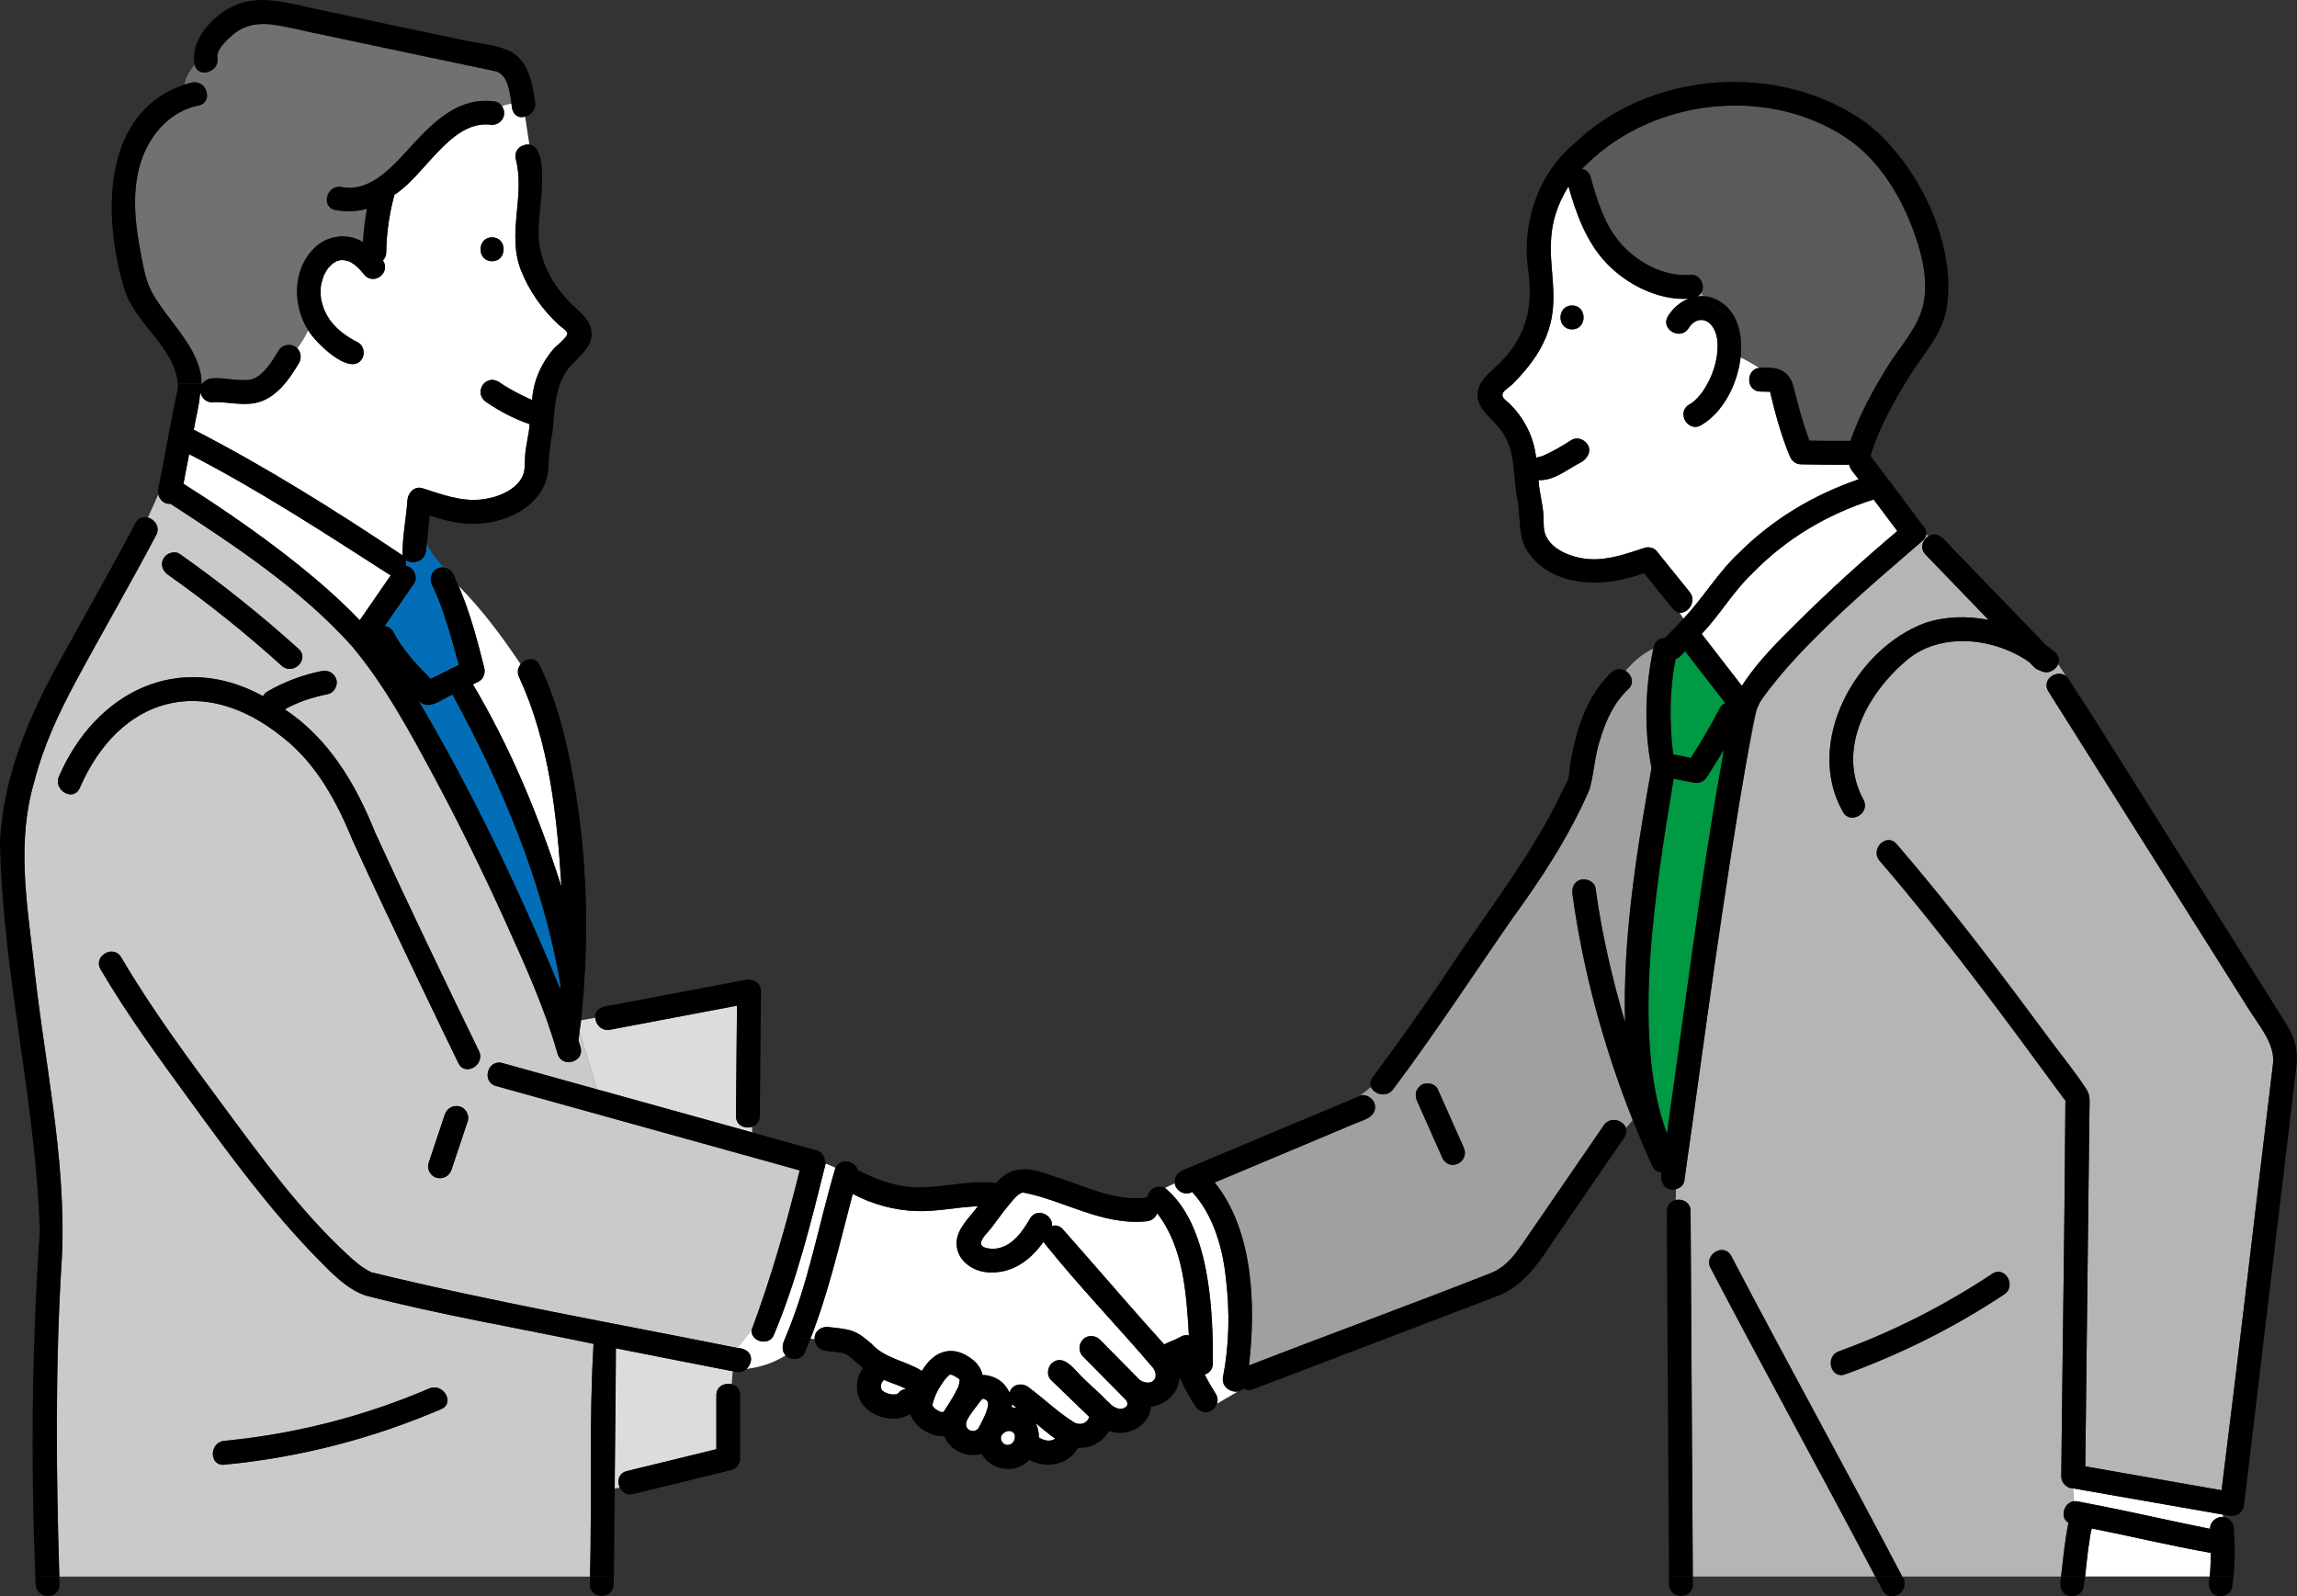<?xml version="1.0" encoding="UTF-8"?>
<svg id="_レイヤー_2" data-name="レイヤー 2" xmlns="http://www.w3.org/2000/svg" viewBox="0 0 622.57 432.68">
  <rect x="0" y="0" width="622.57" height="432.68" fill="#333333" stroke="none"/>
  <defs>
    <style>
      .cls-1 {
        fill: #094;
      }

      .cls-2 {
        fill: #036eb8;
      }

      .cls-3 {
        fill: #fff;
      }

      .cls-4 {
        fill: #9fa0a0;
      }

      .cls-5 {
        fill: #b5b5b6;
      }

      .cls-6 {
        fill: #c9caca;
      }

      .cls-7 {
        fill: #dcdcdc;
      }

      .cls-8 {
        fill: #727171;
      }

      .cls-9 {
        fill: #6ec878;
      }

      .cls-10 {
        fill: #5a5a5a;
      }
    </style>
  </defs>
  <g id="line">
    <g>
      <path class="cls-9" d="m257.21,372.71c-.21.1-.2.18-.12.15.07-.07.12-.12.15-.17-.01,0-.02.01-.03.02Z"/>
      <path class="cls-9" d="m257.3,372.62s-.03.04-.06.08c0,0,0,0,.01,0,.02-.03.03-.04.05-.07Z"/>
      <path class="cls-9" d="m260.09,374.16c.02.06.02.08.05.15-.03-.09-.04-.21-.07-.3,0-.02,0-.03-.01-.05.01.06.03.12.03.2h0Z"/>
      <path class="cls-9" d="m260.05,373.91s0-.03,0-.04c0-.02-.01-.02-.02-.04,0-.01-.02-.02-.02-.03,0,0,0,.02,0,.03.02.02.04.05.04.07,0,0,0,0,0,0Z"/>
      <path class="cls-9" d="m260.06,373.92s0,0,0,0c0,.02,0,.03,0,.04,0-.01,0-.03,0-.04Z"/>
      <path class="cls-9" d="m261.81,385.82s.01-.04.02-.07c.09-.46,0-.18-.02.07Z"/>
      <path class="cls-9" d="m252.76,381.1s0,.08,0,.08c.02,0,.03,0,.03-.03,0-.01-.03-.04-.04-.05Z"/>
      <path class="cls-9" d="m239.16,374.35s.02-.02.03-.02c0,0,0,0,.01-.01-.02.01-.03.03-.04.04Z"/>
      <path class="cls-9" d="m252.65,380.81c-.03-.05-.04-.07,0,0h0Z"/>
      <path class="cls-9" d="m252.76,381.09s0,0,.03.04c0-.02,0-.04-.02-.06,0-.01-.01-.02-.02-.03,0,.02,0,.04,0,.06Z"/>
      <path class="cls-9" d="m253.75,382.08s-.05-.03-.11-.07c.05.04.09.08.11.07Z"/>
      <path class="cls-9" d="m261.76,386.09s0,.04-.01.06c0-.02,0-.04.01-.06,0,0,0,0,0,0Z"/>
      <path class="cls-9" d="m263.17,387.83c-.08-.05-.11-.06-.18-.1-.01,0-.02,0-.04-.01.07.04.14.07.21.11Z"/>
      <path class="cls-9" d="m255.5,382.76c.05,0,.06,0,.08,0,.01,0,.03-.01.04-.02,0,0,0,0,.01-.01,0,0,0,0,0,0-.07.01-.12.03-.21.04.02,0,.05,0,.07,0Z"/>
      <path class="cls-9" d="m261.98,386.95s0,0,0,0c.05.05.1.11.15.17-.01-.02-.02-.05-.04-.07-.04-.04-.06-.06-.11-.11Z"/>
      <path class="cls-9" d="m262.67,387.63c-.08-.08-.11-.11-.16-.16-.03-.02-.05-.04-.07-.05.08.07.16.14.23.22Z"/>
      <path class="cls-9" d="m262.93,387.71s.02,0,.03,0c-.12-.06-.23-.12-.35-.18-.02.01.13.11.31.17Z"/>
      <path class="cls-9" d="m255.35,382.75s.05,0,.07,0c-.02,0-.04,0-.06-.01,0,0-.01,0-.02.01Z"/>
      <polygon class="cls-9" points="255.43 382.76 255.43 382.75 255.42 382.75 255.43 382.76"/>
      <path class="cls-9" d="m255.31,382.78s-.04.01-.06.03c0-.01.06-.02.09-.03-.01,0-.03,0-.03,0Z"/>
      <path class="cls-3" d="m255.64,382.71h0c.13-.18.13-.12.07-.03.02-.01.03-.03.05-.04,1.37-2.08,2.73-4.21,3.83-6.45.15-.38.28-.76.38-1.16.09-.34.07-1.21.08-.14,0-.24.04-.49.04-.73-.06-.17-.09-.28-.09-.32-.02-.03-.04-.06-.07-.09-.06-.06-.12-.11-.18-.17-.01,0-.01,0-.03-.02-.48-.31-.98-.58-1.49-.84-.14-.02-.25-.07-.45-.14-.1,0-.2,0-.3,0-.03,0-.02,0-.05.01-.02,0,0,0-.02,0-.06.03-.12.06-.18.1-.07.1-.12.16-.17.17-.25.26-.66.66-.92.93-.88,1.18-1.68,2.45-2.35,3.77-.14.28-.41,1.2-.11.17-.35.96-.76,1.91-.95,2.92,0,0,0,0,0,0,0,.1,0,.22,0,.33.08.13.1.18.11.19.02.04.04.07.07.1.22.26.39.4.65.66.02.01.01,0,.03.02.32.21.63.39.96.58.28.11.46.15.8.2.12-.06.22-.06.27-.03Z"/>
      <path class="cls-3" d="m240.54,374.4c-.34-.13-.64-.28-.96-.42-.1.09-.19.19-.3.27,0,0,0,.02-.02.03.11-.09.23-.18.34-.26-.17.14-.31.31-.46.47-.07.11-.13.22-.19.33-.06.18-.11.37-.16.56-.01.22-.01.45,0,.67.04.15.07.31.12.46.05.1.11.2.17.3.06.06.12.13.19.19.3.2.62.39.94.54.46.16.94.29,1.42.38.36.03.72.03,1.09.01.17-.04.34-.08.51-.14.01,0,.02-.01.04-.02.06-.07.14-.13.2-.2-.03.04-.06.07-.08.11.54-.73,1.32-1.14,2.16-1.25-1.59-.82-3.3-1.37-5.01-2.03Z"/>
      <path class="cls-9" d="m67.59,102.96s.01,0,.02,0c-.1-.01-.21-.01-.34,0,0,.03.09.06.32,0Z"/>
      <path class="cls-9" d="m67.72,102.97s-.05,0-.08-.02c0,0-.01,0-.02,0,.03,0,.08,0,.1.01Z"/>
      <path class="cls-2" d="m151.7,266.08c-4.59-27.5-15.87-53.47-29.06-77.81-2.9,1.13-6.75,4.84-9.37,1.36,14.85,25.12,27.41,51.47,38.58,78.41.03-.39.05-.79.08-1.18-.1-.23-.18-.48-.23-.77Z"/>
      <path class="cls-9" d="m92.22,70.5c.16,0,.34-.02.32-.04-.02-.03-.16,0-.32.04Z"/>
      <path class="cls-9" d="m305.42,381.05s0,.02-.01.03c0-.01,0-.02.01-.03Z"/>
      <path class="cls-3" d="m76.33,149.59c7.45,5.7,14.74,11.7,21.18,18.51,2.79-4.04,5.59-8.09,8.38-12.13-17.82-11.45-35.76-23.16-54.63-32.88-.51,2.68-1.02,5.36-1.54,8.04,9.17,5.69,18.05,11.91,26.61,18.47Z"/>
      <path class="cls-9" d="m88.92,72.71s0,0,0,0c.03-.04.05-.06.1-.11.07-.12.09-.18-.1.11Z"/>
      <path class="cls-9" d="m93.48,70.54s.05.01.07.02c.05,0,.08,0,.13-.02-.05.01-.14,0-.2,0Z"/>
      <path class="cls-9" d="m88.81,72.84s.03-.02.05-.04c.02-.03.04-.06.06-.08-.04.05-.11.12-.1.12Z"/>
      <path class="cls-9" d="m93.3,70.49c-.16-.04-.19,0-.14.03.12.02.21,0,.32,0-.06-.01-.12-.03-.18-.04Z"/>
      <path class="cls-9" d="m229.18,366.92c.08.04.16.08.23.12-.03-.03-.1-.08-.23-.12Z"/>
      <path class="cls-9" d="m267.67,379.91c.1.31.08.19,0,0h0Z"/>
      <path class="cls-9" d="m305.41,381.08s0,0,0,.01c0,0,0,.01,0,.02,0-.01,0-.02.01-.03Z"/>
      <path class="cls-9" d="m260,373.79s0,0,0,0c0,0,0,0,0,0Z"/>
      <path class="cls-3" d="m274.26,381.05c-.01.12-.05.24-.06.37.49.05.98.14,1.45.27-.46-.38-.96-.72-1.39-1.14,0,.17,0,.33,0,.5Z"/>
      <path class="cls-3" d="m271.29,389.5c0,.16,0,.32,0,.49.04.16.08.32.14.48.08.15.17.31.27.45.12.13.25.26.38.38.11.07.22.13.33.19.17.06.35.1.52.14.11,0,.23,0,.34,0,.19-.04.38-.1.57-.16.13-.07.25-.14.38-.22.13-.12.25-.24.37-.37.11-.17.21-.35.31-.53.07-.21.13-.43.18-.65.01-.21.01-.42,0-.62-.03-.12-.06-.24-.1-.36-.05-.09-.1-.18-.15-.26-.08-.08-.16-.17-.24-.25-.13-.09-.27-.17-.41-.24-.16-.05-.33-.1-.5-.14-.13,0-.26,0-.38,0-.23.05-.45.11-.67.19-.18.09-.35.19-.52.3-.18.16-.34.32-.5.5-.08.12-.15.25-.22.38-.03.1-.06.2-.08.3Z"/>
      <path class="cls-9" d="m266.19,379.05s.01,0,.02,0c0,0,0,0,0,0,0,0-.02,0-.02,0Z"/>
      <path class="cls-9" d="m255.93,374.1c.12-.16.19-.25.22-.29-.15.16-.25.27-.22.29Z"/>
      <path class="cls-9" d="m229.18,366.92s-.1-.04-.14-.07c.04.03.05.03.08.05.01,0,.02,0,.03,0,.01,0,.01,0,.02.01Z"/>
      <path class="cls-9" d="m230.28,367.6c-.28-.23-.26-.18,0,0h0Z"/>
      <path class="cls-9" d="m267.63,379.79s.04.04.09.07c-.03-.02-.06-.06-.09-.09,0,0,0,.01,0,.02Z"/>
      <path class="cls-9" d="m285.97,389.93s-.1.07-.19.13c.07-.03.19-.13.19-.13,0,0,0,0,0,0Z"/>
      <path class="cls-3" d="m313.62,328.81c-.41,1.13-1.36,2.07-2.86,2.2-12.1,1.24-22.7-5.83-33.52-7.81-1.25.26-2.31,1.63-3.09,2.52-1.96,2.26-3.67,4.72-5.48,7.1-1.28,1.64-5.04,4.85-.86,5.54,5.42.87,9.03-3.95,11.32-8.04,1.79-3.19,6.31-1.06,6.01,1.96.96-.29,2.04-.1,2.94.91,1.84,2.08,3.67,4.16,5.5,6.25,7.32,8.3,14.5,16.74,21.95,24.93,1.47-.76,3.08-1.22,4.49-2.08.66-.42,1.46-.49,2.21-.37-.67-11.26-1.43-23.86-8.61-33.11Z"/>
      <path class="cls-9" d="m305.55,380.82s0-.07,0-.13c-.01.06-.01.11,0,.13Z"/>
      <path class="cls-9" d="m305.6,380.49c.06-.2.03-.13,0,0h0Z"/>
      <path class="cls-9" d="m305.19,379.43c.21.36.18.18.03.03,0,0-.02-.02-.03-.03Z"/>
      <path class="cls-3" d="m263.47,387.84c.06,0,.12.02.18.02.05,0,.17-.02.4-.03.1-.02.2-.05.29-.08.15-.08.29-.17.44-.25.12-.1.22-.22.33-.33.05-.09.12-.19.15-.24.7-1.15,1.25-2.38,1.82-3.6.3-.77.56-1.55.72-2.37-.02-.18,0-.4.01-.57-.05-.16-.09-.33-.14-.49-.02-.04-.03-.08-.05-.12,0-.02-.02-.02-.03-.04-.2-.17-.21-.23-.14-.17-.02-.02-.04-.04-.05-.06-.17-.1-.35-.2-.53-.29-.06-.01-.12-.03-.19-.05,0,.02-.11,0-.32-.07h0s-.06.02-.09.02c-.02,0-.03.02-.05.03-.1.11-.22.27-.34.36-1.28,1.78-2.78,3.43-3.8,5.38-.09.28-.17.56-.24.85,0,.03-.01.06-.02.1,0,.28.07.79.05.71,0,.01,0,.02,0,.03.01.05.03.1.05.14.06.1.11.21.18.31.1.09.18.17.22.22.04.03.12.11.2.2.03.03.07.05.1.07.01,0,.14.05.38.19.26.09.54.12.81.19-.14-.03-.25-.06-.34-.08-.28-.04-.49-.12,0,0Z"/>
      <path class="cls-9" d="m262.37,387.36s.05.04.07.06c-.03-.03-.06-.06-.1-.09,0,0,.02.03.02.03Z"/>
      <path class="cls-3" d="m283.68,390.43c.34.03.69.03,1.03.01.24-.05.48-.11.71-.19.11-.06.22-.11.33-.18.08-.06.15-.12.21-.17-1.83-1.26-3.53-2.81-5.24-4.18.62,1.22.88,2.54.84,3.87.31.2.65.35.98.51.38.13.76.24,1.15.33Z"/>
      <polygon class="cls-9" points="264.31 387.82 264.31 387.82 264.31 387.82 264.31 387.82"/>
      <path class="cls-3" d="m462.42,173.35c3.24,4.18,6.47,8.36,9.71,12.54,4.04-6.41,9.7-11.96,15.03-17.25,8.66-8.61,17.77-16.82,27.09-24.72-2.14-2.85-4.28-5.7-6.41-8.55-12.55,3.97-23.73,10.59-32.94,20.08-5.19,4.93-8.75,11.23-13.68,16.35.4.52.8,1.04,1.2,1.55Z"/>
      <path class="cls-9" d="m480.08,106.22s-.01,0-.02-.01c0,0,.01,0,.02.01Z"/>
      <path class="cls-9" d="m559.89,297.43c-.17.3-.19.58-.15.82.02.02.04.05.06.07-.02-.36-.01-.72.09-.9Z"/>
      <path class="cls-7" d="m166.92,365.75c-.12,12.57-.23,25.14-.35,37.71l1.41-.29c-.78-1.66-.35-3.91,1.94-4.47,1.09-.27,2.19-.53,3.28-.8,6.99-1.71,13.97-3.42,20.96-5.12v-14.61c0-2.48,2.3-3.47,4.15-2.99l.29-3.52c-10.58-2.05-21.15-4.13-31.71-6.23,0,.11.03.21.03.33Z"/>
      <path class="cls-7" d="m161.74,295.22c14.04,3.9,28.08,7.8,42.12,11.7v-1.52c-1.9.64-4.4-.34-4.38-2.93.01-1.44.03-2.87.04-4.31.08-8.53.16-17.06.24-25.59-11.47,2.17-22.93,4.34-34.4,6.51-2.34.44-3.9-1.42-4.03-3.24l-3.84.68c-.12,1.04-.28,2.07-.42,3.1l4.66,15.6Z"/>
      <path class="cls-5" d="m609.6,273.68c-10.85-17.21-21.71-34.42-32.56-51.63-7.29-11.56-14.58-23.12-21.87-34.68-1.99-3.16,2.27-6.07,4.78-4.14-.69-1.1-1.4-2.19-2.11-3.25-.7,1.73-2.99,2.96-4.92,1.73-1.15-.17-2.04-1.4-2.86-2.21-9.46-6.68-24.01-8.31-33.14-.67-10.77,9.01-19.28,24.26-11.86,37.92,1.99,3.66-3.6,6.92-5.58,3.26-10.58-18.71,3.45-44.22,22.33-51.18,5.45-1.79,11.42-1.94,17.17-.81-5.69-5.89-11.38-11.79-17.07-17.68-1.72-1.79-.79-4.12.85-5.09-.24-.11-.47-.23-.71-.35-.1.6-.42,1.19-1.05,1.72-11.55,9.69-22.87,19.82-33.31,30.69-4.11,4.46-9.08,9.23-11.54,14.78-8.61,42.27-13.36,85.32-19.67,128-.15,1.12-1.14,1.91-2.23,2.21l-.06,2.93c1.82-.38,4,.62,4.01,3.03.2,33.01.4,66.01.6,99.02h49.45c-14.71-27.96-29.97-55.63-44.63-83.61-1.93-3.69,3.65-6.95,5.58-3.26,15.23,29.08,31.12,57.8,46.35,86.88h43.06c.59-4.86,1.01-9.74,2-14.54-2.37-1.4-1.32-5.42,1.45-5.88l-.21-3.48c-1.72-.02-3.21-1.56-3.18-3.26.33-33.9.92-67.8,1.12-101.69-.02-.06-.05-.11-.06-.18-16.18-22.07-32.44-44.18-50.28-64.95-2.71-3.14,1.85-7.73,4.57-4.57,14.87,17.21,28.57,35.48,42.11,53.74,3.12,4.2,6.51,8.34,9.36,12.74,1.12,1.73.84,3.57.82,5.56-.38,32.22-.75,64.44-1.13,96.65,12.31,2.15,24.63,4.31,36.94,6.47,4.84-38.51,9.27-77.07,13.94-115.6.63-5.26-3.78-10.34-6.47-14.62Zm-69.65,71.57c3.48-2.31,6.72,3.29,3.26,5.58-13.45,8.92-27.93,16.15-43.09,21.66-3.92,1.42-5.6-4.83-1.72-6.23,14.64-5.32,28.57-12.4,41.55-21Z"/>
      <path class="cls-8" d="m136.69,21.08c-.57-.93-1.09-1.35-2.09-1.7-2.28-.8-5-1.06-7.36-1.56-18.15-3.57-36.17-8.16-54.38-11.25-3.71-.31-6.75.32-9.61,2.71-1.43,1.2-4.7,4.1-4.33,6.31.67,3.99-5.28,5.73-6.17,1.95-1.5,1.8-2.51,3.59-2.73,5.39.68-.2,1.35-.41,2.05-.55,4.07-.81,5.8,5.43,1.72,6.23-7.21,1.43-12.47,7.09-15.06,13.79-3.32,8.6-2.17,18.18-.44,27,.74,3.79,1.35,7.31,3.35,10.65,4.49,7.75,12.77,14.4,13.01,23.96h.15c.6-.84,1.61-1.4,2.66-1.46,3.29-.28,6.52.74,9.8.41,0-.04.13-.07.36,0,.38-.08.74-.19,1.11-.31.01,0,.01,0,.02,0,.54-.27,1.07-.56,1.55-.92.95-.78,1.74-1.65,2.52-2.62.97-1.29,1.83-2.66,2.65-4.05,1.03-1.82,3.68-2.1,5.11-.62,1.11-1.5,2.11-3.11,2.95-4.88-4.22-6.65-4.34-16.3,1.47-22.12,3.41-3.62,9.15-4.43,13.37-1.82.18-3.03.54-6.04,1.09-9.03-2.64.75-5.48.95-8.56.35-4.09-.79-2.35-7.02,1.72-6.23,8.05,1.56,14.2-6.09,19.35-11.65,6.02-6.49,12.76-12.95,22.31-11.5.77.12,1.37.62,1.77,1.26.86-.36,1.71-.61,2.57-.64-.33-2.41-.7-5.05-1.94-7.07Z"/>
      <path class="cls-9" d="m54.67,104.18c.04-.06.09-.11.14-.17h-.15c0,.06.01.11.01.17Z"/>
      <path class="cls-3" d="m151.44,88.02c-4.47-4.14-8.09-9.23-10.29-14.92-3.79-9.88,1.23-19.99-1.34-29.94-.67-2.58,1.64-4.2,3.67-3.99-.41-2.49-.75-5.06-1.15-7.57-2.33.64-3.65-1.02-3.7-3.45-.86.03-1.71.28-2.57.64,1.72,2.6-.59,5.58-3.49,4.97-10.57-.89-17.44,13.84-25.65,19.01-1.39,5.09-2.16,10.34-2.23,15.62-.02.87-.36,1.62-.9,2.19,2.17,3.25-2.24,6.78-4.92,4.05-.77-1.01-1.63-1.95-2.6-2.77,0,0,0,0-.02-.02-.61-.36-1.27-.96-1.95-1.13.78.33.37.16.04.05-.26-.08-.52-.16-.79-.21-.2.03-.34.01-.39-.02-.36-.08-.66-.02-1.01-.01-.43.11-.55.2-.89.26-.43.24-.71.45-1.11.68-.2.16-.7.69-1.14,1.14-.05.08-.11.16-.16.2-.46.62-.79,1.31-1.14,1.99-.32,1.02-.68,2.05-.78,3.11-.03-.41-.03-.49-.03-.42.04,1.06-.03,2.21.07,3.26.2,1.12.48,2.23.93,3.29.46,1.04,1.02,2.03,1.69,2.95.09.12.6.74.08.12,1.93,2.47,4.52,4.32,7.32,5.69,1.56.79,2,2.99,1.16,4.42-3.11,5.16-12.78-4.5-14.62-7.67-.83,1.78-1.84,3.38-2.95,4.88.97,1,1.18,2.68.48,3.89-2.69,4.6-6.37,9.88-12,10.93-3.87.72-7.71-.44-11.6-.23-1.55.09-2.76-1.12-3.12-2.52-.05.11-.09.23-.15.33-.21,3.24-1.19,6.43-1.68,9.64,19.53,10.05,38.36,21.85,56.59,34.06-.09-4.98,1-10.07,1.33-15.07.21-1.98,1.91-3.81,4.09-3.12,5.17,1.65,10.14,3.58,15.67,3.07,4.13-.38,9.61-2.33,11.47-6.41.69-1.53.55-3.33.63-4.96.12-3.12,1.04-5.99,1.26-9.07-4.16-1.41-8.12-3.5-11.75-5.97-3.54-2.38-.49-7.6,3.26-5.58,2.67,1.89,5.62,3.4,8.58,4.76.19.07.38.14.57.22.33-5.12,2.5-10,5.84-13.86.72-.85,3.87-3.18,3.69-4.21-.13-.77-1.79-1.8-2.32-2.29Zm-18.07-17.23c-4.17,0-4.16-6.47,0-6.47s4.16,6.47,0,6.47Z"/>
      <path class="cls-3" d="m129.76,184.7c-.53.27-1.06.53-1.59.8,10.21,17.14,17.91,35.83,23.99,54.82-1.17-19.23-3.3-39.11-11.46-56.77-.65-1.34-.33-2.62.41-3.54-5.04-7.48-10.12-14.38-16.84-21.26,3.07,7.13,5.12,14.83,6.98,22.3.33,1.32-.19,3-1.49,3.65Z"/>
      <path class="cls-2" d="m117.14,158.63c-1.24-2.22.49-5.18,3.13-4.82-1.71-1.89-3.44-3.87-4.59-6.46-.07.65-.14,1.3-.2,1.95-.18,1.7-1.4,2.68-2.73,2.97-.06,1.04-.07,2.14-.07,3.46,0-1.31,0-2.42.07-3.46-1.04.23-2.15.05-2.89-.59.19.55.22,1.12.12,1.68,2.12.2,3.45,3.01,2.24,4.78-2.66,3.86-5.33,7.71-7.99,11.57.93.03,1.84.5,2.42,1.61,2.44,4.7,6.28,8.83,10.1,12.66,2.53-1.27,5.06-2.53,7.59-3.8-1.98-7.18-4.05-15.04-7.2-21.57Z"/>
      <path class="cls-6" d="m209.17,315.11c-24.91-6.92-49.82-13.84-74.72-20.76-2.68-.75-2.8-3.78-1.38-5.37l-3.16-1.39c-.96,2.24-4.34,3.3-5.68.54-3.84-7.9-7.64-15.81-11.43-23.73-5.78-12.09-11.55-24.2-17.11-36.39-4.35-10.62-9.89-21.03-19.13-28.22-21.35-17.27-44.09-11.16-54.96,13.83-1.73,3.78-7.3.49-5.58-3.26,9.9-22.75,32.39-34.19,55.28-21.69.28-.51.67-.96,1.18-1.25,4.55-2.62,9.55-4.53,14.7-5.54,1.78-.35,3.4.49,3.98,2.26.51,1.58-.6,3.65-2.26,3.98-4.07.82-8.08,2.08-11.71,4.13,11.91,7.87,19.3,20.35,24.47,33.33,9.11,19.89,18.61,39.62,28.17,59.3.48.98.43,1.92.09,2.72l3.16,1.39c.7-.79,1.77-1.23,3.1-.86,3.48.97,6.95,1.93,10.43,2.9,5.05,1.4,10.1,2.8,15.14,4.21l-4.66-15.6c-.11.77-.2,1.55-.31,2.32.19.64.4,1.28.58,1.92,1.13,4.02-5.11,5.72-6.23,1.72-3.43-12.14-8.73-23.85-13.92-35.32-6.08-13.46-12.58-26.74-19.56-39.75-6.54-12.09-13.14-24.44-21.97-35.05-.13-.13-.26-.28-.36-.43-14-15.54-31.73-27.17-49.09-38.49-1.64.19-3.07-1.11-3.29-2.62-.95,2.07-1.91,4.2-2.86,6.34,1.85.49,3.42,2.54,2.25,4.76-7.04,13.34-14.62,26.37-21.77,39.65-4.7,8.73-8.85,17.64-11.29,27.29-4.62,15.63-2.15,31.85-.25,47.7,2.71,26.91,9.02,53.74,7.78,80.89-1.83,28.86-1.6,57.83-.7,86.73h143.82c.55-20.97-.3-42.22.96-63.06-20.59-4.32-41.44-7.84-61.8-13.11-5.1-1.74-9.33-6.23-13.01-9.97-12.73-12.99-23.67-27.88-34.36-42.55-8.48-11.65-17.14-23.42-24.44-35.87-2.11-3.6,3.48-6.85,5.58-3.26,8.34,14.22,18.32,27.64,28.11,40.87,10.12,13.68,20.49,27.89,33.01,39.51,2.23,2.11,4.16,3.75,6.68,4.98,32.81,8.01,66.14,13.88,99.26,20.52l3.8-4.81c5.35-14.4,9.33-28.32,13.05-43.3-2.53-.7-5.05-1.4-7.58-2.11ZM44.33,151.33c.83-1.42,3-2.17,4.42-1.16,11.23,7.92,21.98,16.5,32.18,25.71,3.1,2.8-1.49,7.35-4.57,4.57-9.79-8.84-20.09-17.09-30.87-24.7-1.43-1.01-2.11-2.81-1.16-4.42Zm16.46,239.18c19.09-1.83,37.91-6.62,55.53-14.19,3.79-1.63,7.08,3.95,3.26,5.58-18.75,8.05-38.48,13.12-58.8,15.07-4.15.4-4.11-6.07,0-6.47Zm65.99-86.67c-1.46,4.38-2.93,8.76-4.39,13.14-1.33,4.04-7.26,2.42-6.23-1.72,1.46-4.38,2.93-8.76,4.39-13.14.57-1.72,2.19-2.66,3.98-2.26,1.64.37,2.79,2.37,2.26,3.98Z"/>
      <path class="cls-3" d="m501.68,127.17c-.28-.38-.42-.8-.46-1.23-4.36.04-8.72-.03-13.08-.1-1.55-.02-2.57-1.01-3.12-2.37-2.3-5.59-3.89-11.45-5.28-17.32-.83.04-1.7-.05-2.53-.04-4.05.04-4.14-6.04-.34-6.43-1.66-.99-3.33-1.97-5.11-2.84-.83,7-4.46,14.68-10.69,18.39-3.6,2.11-6.85-3.48-3.26-5.58.31-.18.59-.38.89-.57.05-.04.05-.03.08-.06.85-.7,1.61-1.5,2.3-2.36,3.01-4.08,4.86-9.58,4.36-14.59-.12-.76-.31-1.5-.58-2.22-.18-.4-.5-1.07-.8-1.45-.22-.24-.61-.74-.91-.96-.04-.03-.1-.07-.24-.16-.03-.02-.46-.24-.54-.3-.31-.12-.65-.21-.98-.26-.09.02-.5.01-.74.01,0,.02-.55.14-.78.2-.81.37-1.62.99-2.2,1.99-2.2,3.53-7.79.28-5.58-3.26,1.33-2.13,3.29-3.81,5.54-4.71-8.16.53-16.84-3.9-22.31-9.72-5.41-5.75-8.11-13.24-10.22-20.71-12.76,20.43,6.61,31.97-15.19,53.6-1.92,1.74-4.37,2.63-1.17,4.91,4.21,3.92,7.01,9.35,7.59,15.05.68-.31,1.42-.31,2.09-.65,2.59-1.14,5.05-2.62,7.43-4.14,1.52-.98,3.51-.26,4.42,1.16,1.25,1.97-.24,4.16-2.1,5.01-3.48,1.82-7.1,4.9-11.2,4.65.22,3.21,1.1,6.22,1.35,9.44.12,1.76-.11,3.79.57,5.46,1.75,4.24,7.57,6.22,11.73,6.51,5.37.38,10.15-1.46,15.17-3.06,1-.32,2.46-.01,3.15.83,2.99,3.71,5.99,7.41,8.98,11.12,2.02,2.5-.29,5.82-2.64,5.65.29.56.62,1.1.97,1.61,5.41-5.67,9.38-12.6,15.19-17.96,9.16-9.11,20.16-15.64,32.28-19.81-.69-.91-1.37-1.83-2.06-2.75Zm-75.6-37.91c-4.17,0-4.16-6.47,0-6.47s4.16,6.47,0,6.47Z"/>
      <path class="cls-9" d="m460.01,80.34c.6-.08,1.21-.09,1.82-.05-.26-.33-.52-.66-.78-.98-.26.42-.62.77-1.05,1.03Z"/>
      <path class="cls-10" d="m519.78,66.03c-3.39-11.03-9.88-22.48-19.71-28.9-21.31-13.93-51.83-10.35-69.88,7.22-.5.45-.97.92-1.43,1.4,1.04.2,1.98.89,2.34,2.21,1.79,6.47,3.87,13.26,8.48,18.34,4.58,5.05,11.76,8.81,18.71,8.13,2.4-.21,4.08,2.96,2.77,4.86.26.32.52.65.78.98,3.09.16,6.09,2.2,7.61,4.57.32-.06.65-.13,1-.24-.35.12-.68.19-1,.24,2.24,3.33,2.78,7.86,2.32,11.98,1.78.87,3.46,1.84,5.11,2.84,4.78-.44,8.41.6,9.38,5.82,1.2,4.7,2.47,9.37,4.14,13.92,3.71.06,7.42.1,11.13.06,2.51-7.27,6.38-14.27,10.41-20.72,8.75-12.15,12.58-17.3,7.86-32.72Z"/>
      <path class="cls-4" d="m372.59,299.25c.9,4.39-5.46,4.83-8.24,6.49-11.71,4.92-23.43,9.83-35.14,14.75,10.55,13.08,11.17,33.53,9.29,49.59,21.94-8.52,44.08-16.58,65.96-25.19,4.04-1.84,6.31-5.07,8.69-8.54,7.18-10.45,14.36-20.91,21.53-31.36,1.74-2.53,5.25-1.4,6,.74l1.85-2.11c-7.82-19.65-13.5-40.48-16.35-61.23-.24-1.72.39-3.48,2.26-3.98,1.53-.4,3.74.51,3.98,2.26,1.69,12.32,4.49,24.46,8.01,36.38-.63-23.04,3.16-46.39,7.17-68.91-2.08-10.52-1.73-21.88.5-32.34-2.83,1.24-5.34,3.49-7.52,6.02,1.64.99,2.52,3.28.72,4.97-3.79,3.57-5.99,8.28-7.48,13.21-1.62,4.52-1.72,9.49-3.04,14.02-5.43,12.51-12.89,23.93-20.89,34.92-10.75,15.46-21,31.22-32.31,46.29-1.78,2.37-5.16,1.36-6-.63l-2.93,2.37c1.6-.64,3.54.76,3.94,2.27Zm12.67-5.2c1.36-.87,3.73-.39,4.42,1.16.29.65.58,1.3.87,1.96,2.03,4.56,4.05,9.11,6.08,13.67,1.91,3.83-3.36,6.88-5.58,3.26-2.32-5.21-4.63-10.42-6.95-15.63-.74-1.66-.45-3.39,1.16-4.42Z"/>
      <path class="cls-3" d="m563.35,406.9c11.89,2.49,23.79,4.97,35.68,7.46,0-.01,0-.02,0-.03-.12-1.89,1.78-3.36,3.54-3.21l-.17-.64c-13.51-2.36-27.02-4.73-40.53-7.09l.21,3.48c.39-.06.82-.06,1.27.04Z"/>
      <path class="cls-3" d="m333.92,377.02c-1.02.45-2.17.7-3.56.7,1.39,0,2.55-.25,3.56-.7-1.53-.45-2.85-1.85-2.45-3.86,1.72-8.63,1.85-17.7.81-26.42-.84-8.36-3.39-17.4-9.18-23.69-1.83,1.2-4.46-.28-4.7-2.32-.9.39-1.76.81-2.63,1.24,12.11,10.04,13.03,32.91,12.96,47.63-.04,1.6-1.03,2.58-2.21,2.95.92,1.82,1.95,3.59,3.05,5.3.52.82.55,1.76.25,2.61l5.7-3.33c-.52.09-1.07.06-1.61-.1Z"/>
      <path class="cls-3" d="m312.57,370.76c-9.47-11.13-20.49-22.52-29.76-34.18-3.54,4.97-8.48,8.71-15.08,8.24-4.1-.29-8.21-3.09-8.45-7.51-.22-4.09,3.53-7.34,5.78-10.4-5.59.21-11.1,1.51-16.72,1.31-5.95-.21-11.95-1.84-17.21-4.65-3.48,13.18-6.5,26.58-11.48,39.27l1.16.09c-.21-2.29,2-3.64,4.05-3.27,1.73.24,4.21.35,6.18,1.06,2.04.74,3.63,2.1,5.23,3.51,3.6,3.98,9.27,4.55,13.61,7.3,3.25-5.58,8.48-7.27,13.73-3.06,1.37,1.09,2.33,2.48,2.71,4.16,1.55,0,3.11.53,4.4,1.32,1.28.86,2.29,2.09,2.9,3.49.65-2.43,3.6-2.88,5.34-1.35,4.13,3.08,8.08,6.91,12.39,9.52.27.08.61.2.9.25.26.03.52.04.83,0,.13-.04.52-.14.57-.15.48-.15.06,0,.3-.15.05-.03.35-.23.4-.25.11-.09.21-.2.31-.3.15-.16.4-.58.5-.79.03-.08.05-.16.07-.25-3.42-3.31-6.82-6.6-10.25-9.89-1.37-1.17-1.11-3.36,0-4.57,3.38-3.01,6.48,2.07,8.77,4.13,2.12,2.07,4.4,3.97,6.43,6.14.37.23.69.53.94.89.07.06.13.12.2.17.38.26.8.54,1.2.72-.26-.15.54.17.7.22.31,0,.63.02.95-.01.12-.09.3-.12.46-.16.28-.17.75-.5.26-.07.17-.16.38-.31.5-.5.02-.13.05-.12.02-.04.03-.06.06-.13.09-.21.02-.07.03-.13.05-.18,0-.1.01-.21.01-.24v-.06c-.01-.17-.07-.3-.11-.46-.11-.14-.2-.31-.28-.48-3.89-3.92-7.76-7.87-11.66-11.79-1.28-1.28-1.19-3.28,0-4.57,1.18-1.29,3.38-1.2,4.57,0,3.62,3.63,7.21,7.31,10.82,10.95,2.52,1.68,5.2.35,4.05-2.55.05.19-.31-.58-.39-.7Z"/>
      <path class="cls-3" d="m226.44,316.5l-2.65-1.14c-3.92,15.72-7.81,31.7-14.14,46.69-1.4,2.82-6.14,1.56-5.95-1.54l-3.8,4.81c3.63.18,4.78,3.22,2.45,5.69,3.82-.46,7.49-1.69,10.58-3.68-1.36-1.38-.74-3.41.02-5.01l-.74-.06.74.06c6.23-14.64,8.98-30.67,13.49-45.83Z"/>
      <path class="cls-3" d="m599.12,424.52c.06-1.22.06-2.44.06-3.66-10.78-1.87-21.49-4.48-32.24-6.61-.5,1.74-.6,3.67-.94,5.39,0,0,0,0,0,0-.34,2.53-.56,5.09-.87,7.63h33.78c.1-.92.16-1.84.21-2.76Z"/>
      <path class="cls-9" d="m261.81,385.82c-.03.09-.03.18-.05.27,0,0,0,0,0,0,.02-.09.04-.17.05-.24,0,0,0-.02,0-.02,0,0,0-.01,0-.02Z"/>
      <path class="cls-9" d="m559.95,298.53c-.05-.06-.1-.13-.15-.2,0,.04,0,.07,0,.11.22.59.8.81.15.09Z"/>
      <path class="cls-1" d="m454.3,289.35c4.05-28.73,7.72-57.66,12.99-86.21-1.51,2.52-3.08,5.01-4.66,7.48-.82,1.28-2.18,1.78-3.65,1.49-1.78-.35-3.57-.7-5.35-1.06-4.54,27.92-11.78,69.52-1.81,96.16.83-5.95,1.65-11.91,2.49-17.86Z"/>
      <path class="cls-1" d="m456.73,176.49c-.76.75-1.54,1.85-2.58,2.09-1.65,8.47-1.73,17.2-.66,25.75,0,.03.01.08.02.12,1.59.31,3.19.63,4.78.94,2.76-4.36,5.47-8.79,7.81-13.39.39-.76.93-1.21,1.53-1.44-3.63-4.69-7.26-9.38-10.9-14.07Z"/>
      <path class="cls-9" d="m262.25,387.24s-.05-.05-.08-.07c-.01-.02-.03-.03-.04-.05.07.14.25.29.24.24-.06-.06-.1-.1-.12-.12Z"/>
      <path class="cls-9" d="m266.44,379.11s-.04,0-.06-.01c0,0-.02,0-.03,0,0,0,0,0,0,0,.03,0,.06,0,.09,0Z"/>
      <path class="cls-9" d="m267.63,379.79s0-.01,0-.02c-.03-.03-.06-.06-.1-.1.02.02.04.04.06.07.02.01.03.02.05.04Z"/>
      <path class="cls-9" d="m263.98,387.84c.07,0,.15,0,.22-.01,0,0,0,0,0,0-.06,0-.11,0-.16,0-.01,0-.02,0-.03,0-.01,0-.02,0-.03,0Z"/>
      <path class="cls-9" d="m265,387.33c.03-.06.07-.11.1-.17,0,0,0,0,0,0-.04.06-.06.08-.1.17Z"/>
      <path class="cls-9" d="m265.17,387.1c.15-.17.24-.39.09-.18-.05.08-.1.16-.15.24.02-.02.04-.04.06-.06Z"/>
      <path class="cls-9" d="m267.45,379.58s.05.06.08.1c-.03-.04-.06-.08-.08-.1Z"/>
      <path class="cls-9" d="m263.65,387.85c-.09.02.12.03.33-.01-.11,0-.22.02-.33.01Z"/>
      <path class="cls-9" d="m266.44,379.11c.08.02.16.04.24.06,0-.02-.09-.05-.24-.06Z"/>
      <path d="m198.89,371.26c1.16,0,2.32-.09,3.47-.23,2.33-2.48,1.18-5.52-2.45-5.69l-3.39,4.3,3.39-4.3c-33.12-6.64-66.45-12.51-99.26-20.52-2.53-1.24-4.45-2.87-6.68-4.98-12.52-11.62-22.89-25.83-33.01-39.51-9.79-13.23-19.77-26.66-28.11-40.87-2.1-3.59-7.69-.34-5.58,3.26,7.3,12.45,15.96,24.22,24.44,35.87,10.68,14.67,21.63,29.56,34.36,42.55,3.67,3.75,7.9,8.24,13.01,9.97,20.35,5.27,41.2,8.79,61.8,13.11-1.26,20.84-.41,42.09-.96,63.06h6.47c.07-7.94.15-15.88.22-23.82l-2.8.58,2.8-.58c.08-12.68.3-25.37.32-38.04,10.57,2.1,21.14,4.18,31.71,6.23l.25-3.02-.25,3.02c1.31.39,2.88.31,3.75-.62-1.15.14-2.31.23-3.47.23Z"/>
      <path d="m159.88,427.28c0,.71-.01,1.43-.02,2.14-.04,4.16,6.43,4.17,6.47,0,0-.71.01-1.43.02-2.14h-6.47Z"/>
      <path d="m389.69,295.2c-.69-1.55-3.07-2.03-4.42-1.16-1.6,1.03-1.9,2.76-1.16,4.42,2.31,5.21,4.63,10.42,6.95,15.63,2.21,3.61,7.5.58,5.58-3.26-2.32-5.21-4.63-10.42-6.95-15.63Z"/>
      <path d="m436.74,182.22c-6.76,6.37-9.59,15.8-11.14,24.69-.35,2.71-.18,4.28-1.64,6.39-8.48,18.43-21.35,34.16-32.35,51.08-6.32,9.35-12.83,18.56-19.6,27.59-.7.94-.75,1.86-.42,2.64l4.31-3.48-4.31,3.48c.84,1.99,4.23,2.99,6,.63,11.31-15.07,21.56-30.83,32.31-46.29,8-11,15.46-22.42,20.89-34.92,1.32-4.53,1.42-9.49,3.04-14.02,1.49-4.93,3.69-9.64,7.48-13.21,1.8-1.69.92-3.98-.72-4.97-1.75,2.03-3.29,4.24-4.63,6.25,1.34-2,2.88-4.21,4.63-6.25-1.13-.68-2.61-.76-3.85.4Z"/>
      <path d="m124.52,299.86c-1.79-.41-3.4.54-3.98,2.26-1.46,4.38-2.93,8.76-4.39,13.14-.54,1.61.62,3.6,2.26,3.98,1.78.41,3.4-.54,3.98-2.26,1.46-4.38,2.93-8.76,4.39-13.14.54-1.61-.62-3.6-2.26-3.98Z"/>
      <path d="m93.16,70.53s.19.06.39.02c-.02,0-.05-.01-.07-.02-.11,0-.2,0-.32,0Z"/>
      <path d="m88.86,72.8s.11-.12.16-.2c-.05.06-.07.08-.1.11-.02.03-.04.06-.06.08Z"/>
      <path d="m145.04,27.67c-.75-5.15-1.87-11.61-7.19-13.98-3.62-1.61-8.18-1.94-12.05-2.76-4.38-.93-8.77-1.85-13.15-2.78-8.94-1.89-17.88-3.78-26.82-5.67-7.28-1.54-15.81-4.3-22.91-.71-5.5,2.78-11.5,9.19-10.16,15.79.53-.63,1.1-1.26,1.74-1.9-.63.63-1.21,1.26-1.74,1.9.89,3.78,6.84,2.04,6.17-1.95-.37-2.21,2.89-5.12,4.33-6.31,6.57-5.49,15.54-1.43,22.96-.13,16.09,3.49,32.33,6.72,48.39,10.23,3.31,1.29,3.48,5.67,4.04,8.77.69-.02,1.37.08,2.06.43-.69-.34-1.37-.45-2.06-.43.04,2.43,1.37,4.09,3.7,3.45-.41-2.58-.89-5.09-1.64-7.33.75,2.24,1.23,4.75,1.64,7.33,1.57-.42,3.01-1.88,2.71-3.93Z"/>
      <path d="m47.56,88.38c-2.03-2.73-4.17-5.41-5.92-8.34-2-3.34-2.61-6.85-3.35-10.65-1.73-8.82-2.88-18.4.44-27,2.59-6.7,7.86-12.36,15.06-13.79,4.08-.81,2.35-7.04-1.72-6.23-.7.14-1.38.35-2.05.55-.22,1.88.43,3.76,2.31,5.64-1.88-1.88-2.53-3.76-2.31-5.64-22.8,7.65-22.14,36.36-16.3,55.48,2.87,9.32,13.56,15.64,14.49,25.59h6.44c.03-5.84-3.75-11.14-7.09-15.63Z"/>
      <path d="m152.97,199.31c-1.64-6.53-3.76-12.95-6.68-19.03-1.16-2.4-3.85-1.91-5.17-.28,2.65,3.94,5.31,8.03,8.2,12.37-2.9-4.34-5.55-8.43-8.2-12.37-.74.92-1.06,2.2-.41,3.54,8.15,17.67,10.28,37.54,11.46,56.77-6.08-18.99-13.79-37.68-23.99-54.82.53-.27,1.06-.53,1.59-.8,1.29-.65,1.82-2.33,1.49-3.65-1.86-7.48-3.91-15.17-6.98-22.3-.11-.11-.21-.23-.33-.34,1,1.67,1.67,3.56,1.67,5.95,0-2.39-.66-4.28-1.67-5.95-.17-.17-.32-.34-.49-.51.17.17.32.34.49.51-.99-1.66-2.32-3.1-3.68-4.59-2.64-.36-4.37,2.59-3.13,4.82,3.15,6.53,5.22,14.39,7.2,21.57-2.53,1.27-5.06,2.53-7.59,3.8-3.82-3.83-7.66-7.96-10.1-12.66-.58-1.11-1.48-1.58-2.42-1.61,2.66-3.86,5.33-7.71,7.99-11.57,1.21-1.77-.12-4.58-2.24-4.78.1-.56.07-1.13-.12-1.68.74.64,1.85.82,2.89.59.14-2.36.59-4.32,2.09-7.32.22.87.51,1.65.84,2.4.26-2.54.53-5.07.79-7.61,3.66,1.16,7.32,2.16,11.24,2.21,8.86.28,19.7-4.59,20.86-14.31.15-3.47.43-6.9,1.14-10.31.66-5.67.53-11.57,3.66-16.49,2.39-3.75,7.92-6.43,6.86-11.59-.48-2.34-2.22-4.01-3.91-5.54-6.55-5.81-11.06-13.88-10.27-22.81.1-4.38,3.11-21.04-2.57-21.73.39,2.34.84,4.6,1.52,6.65-.68-2.04-1.14-4.31-1.52-6.65-2.02-.21-4.33,1.41-3.67,3.99,2.57,9.95-2.45,20.05,1.34,29.94,2.2,5.69,5.83,10.78,10.29,14.92.54.49,2.19,1.53,2.32,2.29.18,1.03-2.97,3.36-3.69,4.21-3.33,3.86-5.51,8.74-5.84,13.86-.19-.07-.38-.14-.57-.22-2.97-1.36-5.91-2.87-8.58-4.76-3.76-2.02-6.8,3.2-3.26,5.58,3.62,2.47,7.59,4.57,11.75,5.97-.23,3.08-1.15,5.95-1.26,9.07-.08,1.63.07,3.43-.63,4.96-1.86,4.09-7.34,6.03-11.47,6.41-5.54.51-10.5-1.43-15.67-3.07-2.18-.69-3.89,1.14-4.09,3.12-.33,5-1.43,10.09-1.33,15.07-18.24-12.21-37.06-24.01-56.59-34.06.5-3.21,1.47-6.41,1.68-9.64.06-.1.1-.22.15-.33.36,1.4,1.57,2.61,3.12,2.52,3.89-.22,7.73.95,11.6.23,5.63-1.05,9.3-6.33,12-10.93.71-1.21.49-2.88-.48-3.89-2,2.71-4.35,5.08-6.7,7.43,2.36-2.36,4.7-4.73,6.7-7.43-1.43-1.48-4.08-1.19-5.11.62-.81,1.39-1.67,2.76-2.65,4.05-.78.97-1.57,1.84-2.52,2.62-.49.36-1.02.65-1.55.92,0,0-.01,0-.02,0-.36.12-.73.23-1.11.31.03,0,.05,0,.08.02-.03,0-.07,0-.1-.01,0,0-.01,0-.02,0-.24.05-.32.03-.32,0-3.28.33-6.51-.69-9.8-.41-1.06.06-2.06.62-2.66,1.46h3.99-3.99c-.04.06-.1.11-.14.17,0-.06-.01-.11-.01-.17h-6.44c.01.47,0,.95-.05,1.42-1.79,7.83-3.03,15.83-4.64,23.72-.2,1.58-.87,3.18-.62,4.77.99-2.15,1.97-4.24,2.96-6.21-.99,1.97-1.97,4.06-2.96,6.21.22,1.51,1.65,2.81,3.29,2.62,17.37,11.32,35.1,22.96,49.09,38.49.11.16.23.3.36.43,8.83,10.6,15.44,22.96,21.97,35.05,6.97,13.02,13.48,26.29,19.56,39.75,5.18,11.47,10.49,23.18,13.92,35.32,1.13,4,7.37,2.3,6.23-1.72-.18-.64-.39-1.28-.58-1.92.12-.77.21-1.55.31-2.32l-.86-2.87-3.8.68,3.8-.68-.8-2.66.8,2.66,1.27-.23c2.79-25.69,1.5-52.06-4.52-77.22Zm-55.46-31.21c-14.08-14.43-30.83-26.15-47.79-36.98.51-2.68,1.02-5.36,1.54-8.04,18.87,9.72,36.81,21.43,54.63,32.88-2.79,4.04-5.59,8.09-8.38,12.13Zm54.34,99.93c-11.17-26.94-23.73-53.29-38.58-78.41,2.62,3.48,6.46-.23,9.37-1.36,13.42,24.56,24.51,50.85,29.29,78.58-.03.39-.05.79-.08,1.18Z"/>
      <path d="m124.27,158.75c-.97-1.88-1.44-4.78-4-4.93,1.35,1.49,2.68,2.93,3.68,4.59.11.11.22.23.33.34Z"/>
      <path d="m112.75,152.28c1.33-.29,2.55-1.26,2.73-2.97.07-.65.14-1.3.2-1.95-.33-.75-.63-1.53-.84-2.4-1.5,3-1.95,4.96-2.09,7.32Z"/>
      <path d="m157.08,279.63c.14-1.03.29-2.07.42-3.1l-1.27.23.86,2.87Z"/>
      <path d="m67.61,102.95s.01,0,.02,0c-.24-.06-.37-.03-.36,0,.13-.01.25-.02.34,0Z"/>
      <path d="m101.65,225.58c-5.17-12.98-12.56-25.46-24.47-33.33,3.63-2.05,7.64-3.31,11.71-4.13,1.66-.33,2.77-2.4,2.26-3.98-.57-1.77-2.2-2.61-3.98-2.26-5.15,1.02-10.15,2.92-14.7,5.54-.51.29-.9.74-1.18,1.25-22.87-12.5-45.39-1.06-55.28,21.69-1.72,3.76,3.85,7.05,5.58,3.26,10.79-24.95,33.7-31.11,54.96-13.83,9.24,7.19,14.78,17.6,19.13,28.22,5.57,12.19,11.33,24.3,17.12,36.39,3.79,7.92,7.59,15.83,11.43,23.73,1.34,2.76,4.72,1.7,5.68-.54l-4.89-2.15,4.89,2.15c.34-.8.38-1.74-.09-2.72-9.56-19.68-19.06-39.4-28.17-59.3Z"/>
      <path d="m557.01,176.79c-.81-.72-1.67-1.39-2.55-2.04-8.11-8.4-16.22-16.81-24.34-25.21-2.05-1.71-4.33-6.16-7.36-4.3,3.71,1.74,8.03,2.88,8.03,8.34,0-5.46-4.31-6.6-8.03-8.34-1.64.97-2.58,3.31-.85,5.09,5.69,5.89,11.38,11.79,17.07,17.68-5.75-1.13-11.72-.97-17.17.81-18.89,6.96-32.91,32.46-22.33,51.18,1.99,3.66,7.57.4,5.58-3.26-7.41-13.66,1.09-28.91,11.86-37.92,9.13-7.64,23.68-6.01,33.14.67.82.81,1.71,2.04,2.86,2.21,1.93,1.23,4.23,0,4.92-1.73-1.71-2.57-3.5-5-5.5-7,2,2,3.78,4.43,5.5,7,.41-1.02.27-2.21-.83-3.19Z"/>
      <path d="m40.05,140.27c-2.37,5.33-4.74,10.72-7.11,15.47,2.37-4.74,4.74-10.14,7.11-15.47-1.22-.32-2.56.03-3.34,1.5-6.46,12.24-13.32,24.25-19.99,36.38C8.07,193.54.74,210.48,0,228.37c.63,35.32,9.75,70.08,10.77,105.36-2.12,31.1-2.46,62.38-1.18,93.55h6.48c-.9-28.9-1.14-57.86.7-86.73,1.25-27.14-5.06-53.98-7.77-80.89-1.9-15.85-4.37-32.07.25-47.7,2.44-9.64,6.6-18.56,11.29-27.29,7.14-13.28,14.73-26.31,21.77-39.65,1.17-2.22-.4-4.27-2.25-4.76Z"/>
      <path d="m9.58,427.28c.02.71.05,1.43.08,2.14.16,4.15,6.63,4.17,6.47,0-.03-.71-.04-1.43-.07-2.14h-6.48Z"/>
      <path d="m133.37,64.33c-4.16,0-4.17,6.47,0,6.47s4.17-6.47,0-6.47Z"/>
      <path d="m136.06,28.79c-2.77,1.16-5.53,3.32-8.3,1.94,2.77,1.38,5.53-.78,8.3-1.94-.41-.64-1.01-1.14-1.77-1.26-9.55-1.45-16.3,5-22.31,11.5-5.15,5.56-11.3,13.21-19.35,11.65-4.07-.79-5.81,5.44-1.72,6.23,3.09.6,5.92.4,8.56-.35-.55,2.98-.92,6-1.09,9.03-4.23-2.61-9.96-1.8-13.37,1.82-5.81,5.82-5.69,15.47-1.47,22.12.41-.88.8-1.79,1.13-2.77-.32.97-.71,1.89-1.13,2.77,1.82,3.15,11.51,12.83,14.62,7.67.84-1.44.4-3.63-1.16-4.42-2.8-1.37-5.38-3.23-7.32-5.69.2.24.25.3.22.26-.78-.95-1.47-2.16-1.99-3.33-.44-1.06-.72-2.17-.93-3.29-.04-.81-.1-1.64-.05-2.46.02-.31-.07-1.43,0-.38.1-1.06.46-2.08.78-3.11.35-.67.68-1.37,1.14-1.99-.02.01-.04.04-.05.04,0,0,.06-.07.1-.12,0,0,0,0,0,0,.19-.29.17-.23.1-.11.43-.46.94-.98,1.14-1.14.4-.24.68-.45,1.11-.68.34-.06.46-.15.89-.26.35,0,.65-.07,1.01.01-.11-.11.25,0,.32,0,.07,0,.15.02.2,0-.05.01-.08,0-.13.02.27.05.53.13.79.21.33.11.74.28-.04-.05.68.17,1.34.77,1.95,1.13,0,0,0,0,.02.02.97.82,1.83,1.76,2.6,2.77,2.68,2.73,7.09-.8,4.92-4.05.54-.57.88-1.32.9-2.19.07-5.28.84-10.53,2.23-15.62,8.21-5.17,15.06-19.89,25.65-19.01,2.89.61,5.22-2.38,3.49-4.97Zm-43.84,41.71c.16-.04.3-.07.32-.04.02.02-.16.03-.32.04Z"/>
      <path d="m458.62,395.25c-.11-18.16-.22-36.32-.33-54.47-.03-4.17-.05-8.35-.08-12.52-.01-2.41-2.19-3.42-4.01-3.03l-.14,6.99.14-6.99c-1.32.28-2.46,1.28-2.45,3.03.2,33.01.4,66.01.6,99.02h6.47c-.06-10.68-.13-21.35-.19-32.03Z"/>
      <path d="m452.35,427.28c0,.71,0,1.43.01,2.14.03,4.16,6.49,4.17,6.47,0,0-.71,0-1.43-.01-2.14h-6.47Z"/>
      <path d="m539.95,345.24c-12.98,8.61-26.91,15.69-41.55,21-3.88,1.41-2.21,7.66,1.72,6.23,15.17-5.51,29.64-12.74,43.09-21.66,3.45-2.29.22-7.89-3.26-5.58Z"/>
      <path d="m116.33,376.32c-17.62,7.57-36.45,12.36-55.53,14.19-4.11.39-4.15,6.86,0,6.47,20.32-1.94,40.04-7.02,58.8-15.07,3.81-1.64.52-7.21-3.26-5.58Z"/>
      <path d="m426.08,89.27c4.16,0,4.17-6.47,0-6.47s-4.17,6.47,0,6.47Z"/>
      <path d="m469.44,84.86c-1.52-2.37-4.52-4.41-7.61-4.57,2.05,2.6,4.19,5.16,7.61,4.57Z"/>
      <path d="m517.5,102.02c3.58-5.74,8.47-10.88,9.97-17.65,3.38-17.69-7.64-40.28-21.59-51.02-23.46-16.93-58.96-14.33-79.63,5.96,0,0,0,0,0,0-9.5,8.12-13.75,21.22-12.12,33.47,1.45,9.66-.1,17.73-7.02,24.96-1.98,2.17-4.73,3.9-6.01,6.62-2.71,5.77,3.64,8.87,6.27,13,3.34,5.2,2.72,11.29,3.71,17.12,1.12,4.67.23,9.76,2.41,14.13,6.54,10.98,21.49,10.8,32.07,6.72,2.6,3.22,5.2,6.44,7.81,9.66.58.72,1.26,1.03,1.93,1.08-1.38-2.64-2.09-5.75-2.09-8.18,0,2.43.71,5.54,2.09,8.18,2.36.17,4.66-3.16,2.64-5.65-2.99-3.71-5.99-7.41-8.98-11.12-.68-.84-2.15-1.15-3.15-.83-5.02,1.6-9.8,3.44-15.17,3.06-4.16-.3-9.98-2.27-11.73-6.51-.69-1.67-.46-3.7-.57-5.46-.25-3.23-1.13-6.23-1.35-9.44,4.09.25,7.71-2.83,11.2-4.65,1.86-.85,3.35-3.04,2.1-5.01-.92-1.42-2.9-2.14-4.42-1.16-2.37,1.52-4.84,3-7.43,4.14-.68.34-1.41.34-2.09.65-.59-5.7-3.39-11.13-7.59-15.05-3.18-2.28-.77-3.17,1.17-4.91,21.79-21.62,2.42-33.14,15.19-53.6,2.11,7.47,4.81,14.96,10.22,20.71,5.47,5.82,14.15,10.25,22.31,9.72-2.25.9-4.21,2.58-5.54,4.71-2.2,3.54,3.39,6.79,5.58,3.26.57-1,1.39-1.63,2.2-1.99.24-.06.79-.18.78-.2.23,0,.65,0,.74-.01.33.05.67.14.98.26.08.06.51.28.54.3.13.09.2.14.24.16.29.22.69.72.91.96.3.38.62,1.05.8,1.45.27.72.46,1.46.58,2.22.51,5.01-1.35,10.51-4.36,14.59-.69.86-1.45,1.66-2.3,2.36-.03.02-.03.02-.08.06-.3.19-.59.39-.89.57-3.59,2.1-.34,7.69,3.26,5.58,6.23-3.71,9.86-11.39,10.69-18.39-1.1-.54-2.24-1.04-3.47-1.45,1.23.41,2.37.91,3.47,1.45.47-4.12-.07-8.65-2.32-11.98-3.42.59-5.56-1.97-7.61-4.57-.61-.04-1.22-.02-1.82.05.43-.26.78-.61,1.05-1.03-1.1-1.38-2.22-2.65-3.54-3.31,1.32.66,2.44,1.93,3.54,3.31,1.31-1.9-.37-5.07-2.77-4.86-6.95.68-14.13-3.09-18.71-8.13-4.61-5.07-6.69-11.87-8.48-18.34-.37-1.33-1.3-2.02-2.34-2.21.46-.48.93-.95,1.43-1.4,18.05-17.57,48.57-21.15,69.88-7.22,9.84,6.42,16.32,17.87,19.71,28.9,1.63,5.29,2.67,11.13,1.46,16.62-1.35,6.12-6.07,10.91-9.32,16.1-4.02,6.45-7.9,13.45-10.41,20.72-3.71.04-7.42,0-11.13-.06-1.67-4.55-2.94-9.22-4.14-13.92-.97-5.21-4.61-6.26-9.38-5.82,2.71,1.62,5.41,3.25,8.66,4.33-3.25-1.08-5.95-2.71-8.66-4.33-3.81.39-3.71,6.47.34,6.43.83,0,1.7.08,2.53.04,1.39,5.87,2.98,11.73,5.28,17.32.55,1.36,1.57,2.35,3.12,2.37,4.35.07,8.72.14,13.08.1.26,1.56,1.72,2.66,2.52,3.97-12.12,4.17-23.12,10.7-32.28,19.81-5.81,5.36-9.78,12.28-15.19,17.96.93,1.33,2.05,2.46,3.4,3.14-1.36-.68-2.47-1.81-3.4-3.14-1.67,1.76-3.37,3.49-5.04,5.23-1.54-.16-2.97,1.05-3.11,2.88,2.22-.97,4.63-1.32,7.25-.66-2.62-.65-5.03-.31-7.25.66-2.23,10.46-2.58,21.82-.5,32.34-4.01,22.52-7.8,45.87-7.17,68.91-3.53-11.92-6.32-24.07-8.01-36.38-.24-1.74-2.45-2.66-3.98-2.26-1.87.49-2.49,2.26-2.26,3.98,2.85,20.75,8.53,41.59,16.35,61.23l2.17-2.47-2.17,2.47c1.67,4.2,3.41,8.37,5.28,12.45.56,1.23,1.53,1.7,2.53,1.66-.71,2.54,1.02,5.42,3.91,4.57l.14-7.12-.14,7.12c1.09-.31,2.08-1.1,2.23-2.21,5.49-39.14,10.71-78.34,17.41-117.29.98-4.49,1.01-8.74,3.34-12.91,11.89-16.53,28.49-29.93,43.77-43.27.63-.52.95-1.12,1.05-1.72-1.87-.95-3.49-2.14-4.2-4.25.7,2.11,2.33,3.3,4.2,4.25.16-1-.32-2-1.11-2.71-4.63-6.22-9.27-12.46-13.98-18.62,0,0,0,0,0,0,2.28-7.6,6.36-14.86,10.53-21.54Zm-37.45,4.19s.01,0,.02.01c0,0-.01,0-.02-.01Zm-25.76,183.15c-.84,5.95-1.66,11.91-2.49,17.86-9.97-26.65-2.73-68.21,1.81-96.16,1.78.35,3.57.7,5.35,1.06,1.47.29,2.83-.21,3.65-1.49,1.58-2.47,3.15-4.96,4.66-7.48-5.27,28.56-8.94,57.48-12.99,86.21Zm11.8-97.34c-2.35,4.59-5.05,9.02-7.81,13.39-1.59-.31-3.19-.63-4.78-.94,0-.04-.01-.08-.02-.12-1.07-8.55-.98-17.28.66-25.75,1.04-.24,1.82-1.34,2.58-2.09,3.63,4.69,7.26,9.38,10.9,14.07-.6.23-1.14.68-1.53,1.44Zm41.73-56.64c2.14,2.85,4.28,5.7,6.41,8.55-9.32,7.9-18.42,16.11-27.09,24.72-5.33,5.3-10.99,10.85-15.03,17.25-3.64-4.7-7.28-9.4-10.91-14.09,4.93-5.12,8.49-11.42,13.68-16.35,9.21-9.49,20.39-16.11,32.94-20.08Z"/>
      <path d="m469.22,340.4c-1.93-3.69-7.51-.42-5.58,3.26,14.66,27.99,29.92,55.65,44.63,83.61h7.31c-15.23-29.07-31.13-57.8-46.35-86.88Z"/>
      <path d="m515.58,427.28h-7.31c.66,1.26,1.34,2.51,2,3.77,2.18,3.98,7.94-.13,5.31-3.77Z"/>
      <path d="m559.74,298.26c.01.07.04.12.06.18,0-.04,0-.07,0-.11-.02-.02-.04-.05-.06-.07Z"/>
      <path d="m561.21,184.83c-.36-.56-.73-1.23-1.26-1.6,2.17,3.44,4.31,6.94,6.66,9.99-1.79-2.81-3.58-5.61-5.4-8.39Z"/>
      <path d="m620.07,278.16c-17.88-28.28-35.65-56.61-53.45-84.94-2.36-3.06-4.5-6.55-6.66-9.99-2.51-1.94-6.77.98-4.78,4.14,18.14,28.77,36.28,57.54,54.42,86.31,2.7,4.28,7.1,9.35,6.47,14.62-4.67,38.54-9.1,77.09-13.94,115.6-12.31-2.16-24.63-4.31-36.94-6.47.38-32.22.75-64.44,1.13-96.65.02-1.99.3-3.83-.82-5.56-2.85-4.4-6.24-8.53-9.36-12.74-13.55-18.26-27.24-36.53-42.11-53.74-2.73-3.15-7.28,1.44-4.57,4.57,17.85,20.77,34.1,42.88,50.28,64.95-.05-.24-.03-.52.15-.82-.1.18-.11.53-.09.9.05.06.1.14.15.2.66.72.08.49-.15-.09-.19,33.89-.79,67.79-1.12,101.69-.03,1.68,1.46,3.26,3.18,3.26l-.24-4.03.24,4.03c13.51,2.36,27.02,4.73,40.53,7.09l-1.69-6.44,1.69,6.44c.59.1,1.18.21,1.76.31,2.25.39,3.83-.9,4.09-3.12,1.56-13.09,3.13-26.18,4.69-39.27,2.53-21.14,5.05-42.29,7.58-63.43.62-5.22,1.2-10.45,1.87-15.67.52-4.01-.14-7.62-2.34-11.13Z"/>
      <path d="m305.42,381.05c.03-.08,0-.09-.02.04,0,0,0,0,0-.01,0-.01,0-.02.01-.03Z"/>
      <path d="m257.25,372.69s0,0-.01,0c-.04.04-.09.1-.15.17.04-.01.1-.07.17-.17Z"/>
      <path d="m260.09,374.16c0-.1-.02-.17-.04-.25,0,0,0,0,0,0,0-.02-.03-.04-.04-.07,0,.04.03.15.09.32h0Z"/>
      <path d="m255.37,382.74s.04,0,.06.01c0,0,0,0,0,0,.08-.02.14-.03.21-.04-.05-.03-.16-.02-.27.03Z"/>
      <path d="m267.58,379.75s-.04-.05-.06-.07c-.03-.03-.05-.06-.08-.1-.08-.06-.06,0,.14.17Z"/>
      <path d="m266.68,379.17c-.08-.02-.16-.04-.24-.06-.03,0-.05-.01-.09,0,.21.07.32.09.32.07Z"/>
      <path d="m261.81,385.82s0,.01,0,.02c0,0,0,.02,0,.02,0-.04.01-.07.02-.1,0,.02-.01.04-.02.07Z"/>
      <path d="m262.09,387.05s.02.05.04.07c.01.02.03.03.04.05.02.03.05.05.08.07.01.02.05.06.12.12,0,0-.02-.02-.02-.03.03.03.06.06.1.09.02.02.04.04.07.05-.09-.09-.16-.16-.2-.2-.04-.05-.12-.13-.22-.22Z"/>
      <path d="m263.47,387.84c-.49-.12-.28-.04,0,0h0Z"/>
      <path d="m265.11,387.16c.05-.08.1-.16.15-.24-.03.05-.09.15-.15.24,0,0,0,0,0,0Z"/>
      <path d="m262.96,387.72s.02,0,.04.01c-.24-.14-.37-.2-.38-.19.11.07.23.12.35.18Z"/>
      <path d="m263.74,387.86c.08,0,.16,0,.24-.02.01,0,.02,0,.03,0,.01,0,.02,0,.03,0-.22,0-.35.02-.4.03.03,0,.06,0,.09,0Z"/>
      <path d="m229.15,366.91s-.02,0-.03,0c.25.18.34.19.29.14-.07-.04-.15-.08-.23-.12-.01,0-.01,0-.02-.01Z"/>
      <path d="m432.69,314.84l8.01-9.12c-.75-2.15-4.27-3.27-6-.74-7.18,10.45-14.36,20.91-21.53,31.36-2.39,3.48-4.66,6.71-8.69,8.54-21.88,8.61-44.03,16.67-65.96,25.19,1.88-16.05,1.27-36.51-9.29-49.59,13.71-5.75,27.41-11.51,41.12-17.26,1.62-.68,2.74-2.13,2.26-3.98-.4-1.51-2.34-2.91-3.94-2.27l-8.46,6.84,8.46-6.84c-15.98,6.69-31.96,13.41-47.94,20.12-1.52.64-2.58,1.95-2.31,3.63,1.56-.67,3.26-1.19,5.48-1.19-2.23,0-3.93.52-5.48,1.19.24,2.05,2.87,3.52,4.7,2.32,5.8,6.3,8.34,15.33,9.18,23.69,1.03,8.72.9,17.79-.81,26.42-.4,2,.92,3.41,2.45,3.86,2.12-.94,3.6-2.85,5.06-5.76-1.46,2.92-2.93,4.82-5.06,5.76,1.11.33,2.33.17,3.1-.7.66.47,1.53.63,2.57.23,21.91-8.38,43.85-16.69,65.75-25.09,9.19-3.24,13.4-12.23,18.75-19.64,5.4-7.86,10.79-15.72,16.19-23.58.61-.89.68-1.77.42-2.52l-8.01,9.12Z"/>
      <path d="m223.78,315.36l-3.56-1.52,3.56,1.52c-.01-.39-.09-.75-.23-1.07-.15-1.11-.84-2.13-2.24-2.52-5.82-1.62-11.64-3.23-17.46-4.85v5.91-5.91c-14.04-3.9-28.08-7.8-42.12-11.7l1.37,4.59-1.37-4.59c-5.05-1.4-10.1-2.8-15.14-4.21-3.48-.97-6.95-1.93-10.43-2.9-1.33-.37-2.4.07-3.1.86l17.01,7.49-17.01-7.49c-1.42,1.6-1.3,4.63,1.38,5.37,27.43,7.62,54.87,15.24,82.3,22.86-3.72,15-7.69,28.89-13.05,43.3l2.83-3.59-2.83,3.59c-.19,3.09,4.54,4.37,5.95,1.54,6.33-14.99,10.21-30.97,14.14-46.69Z"/>
      <path d="m212.48,363.5c-.58,1.33-.5,2.81.45,3.84,1.15-.75,2.24-1.59,3.2-2.55-.96.96-2.05,1.8-3.2,2.55,1.25,1.5,4.28,1.32,5.13-.57.56-1.29,1.07-2.61,1.59-3.92l-6.7-.52c-.16.39-.3.78-.47,1.17Z"/>
      <path d="m311.18,323.62c1.76-.32,3.2-.97,4.6-1.66-1.8-.99-3.85.07-4.6,1.66Z"/>
      <path d="m329.57,377.84c-1.1-1.71-2.13-3.48-3.05-5.3,1.19-.37,2.17-1.35,2.21-2.95.06-14.71-.85-37.59-12.96-47.63-1.4.69-2.83,1.34-4.6,1.66-.14.3-.24.6-.28.92-9.04,1.19-17.12-3.33-25.53-5.83-5.81-2.08-10.8-3.38-15.38,1.91-6.9-.89-13.61,1.14-20.48,1.16-5.98.14-11.83-1.96-17.03-4.69-.64-2.61-4.78-3.37-6.04-.58l12.5,5.36-12.5-5.36c-4.51,15.16-7.26,31.19-13.49,45.83l6.7.52c4.99-12.69,8-26.09,11.48-39.27,5.26,2.8,11.27,4.44,17.21,4.65,5.62.2,11.13-1.1,16.72-1.31-2.25,3.06-6,6.3-5.78,10.4.24,4.42,4.35,7.21,8.45,7.51,6.6.47,11.54-3.26,15.08-8.24,9.27,11.66,20.29,23.05,29.76,34.18.08.12.44.88.39.7,1.15,2.9-1.54,4.23-4.05,2.55-3.61-3.64-7.2-7.32-10.82-10.95-1.2-1.2-3.39-1.29-4.57,0-1.19,1.29-1.28,3.29,0,4.57,3.9,3.92,7.76,7.87,11.66,11.79.08.16.18.34.28.48.04.16.1.29.11.46v.06s0,.14-.01.24c-.02.06-.03.11-.05.18-.03.07-.06.15-.09.21,0,.01,0,.02-.01.03,0,.01,0,.02-.01.03,0,0,0-.01,0-.02-.13.18-.34.34-.5.5.5-.43.02-.1-.26.07-.16.04-.34.07-.46.16-.31.03-.63.02-.95.01-.16-.05-.96-.37-.7-.22-.4-.18-.82-.46-1.2-.72-.07-.06-.13-.12-.2-.17-.25-.36-.57-.66-.94-.89-2.03-2.17-4.3-4.07-6.43-6.14-2.29-2.06-5.39-7.14-8.77-4.13-1.11,1.21-1.37,3.4,0,4.57,3.43,3.3,6.83,6.59,10.25,9.89-.02.08-.05.17-.07.25-.1.21-.35.62-.5.79-.1.1-.2.21-.31.3-.04.01-.35.22-.4.25-.25.15.17,0-.3.15-.05.02-.44.11-.57.15-.31.03-.57.02-.83,0-.29-.05-.63-.18-.9-.25-4.31-2.6-8.26-6.44-12.39-9.52-1.73-1.53-4.69-1.08-5.34,1.35-.61-1.4-1.62-2.63-2.9-3.49-1.29-.8-2.85-1.32-4.4-1.32-.39-1.68-1.34-3.07-2.71-4.16-5.25-4.21-10.48-2.52-13.73,3.06-4.35-2.74-10.01-3.32-13.61-7.3-1.6-1.42-3.2-2.78-5.23-3.51-1.97-.71-4.45-.83-6.18-1.06-2.05-.37-4.26.98-4.05,3.27l4.43.34-4.43-.34c.33,4.28,5.31,2.76,8.31,3.97-.03-.02-.04-.03-.08-.05.04.03.09.05.14.07.13.04.2.09.23.12,0,0,.02,0,.03.02.29.19.58.37.86.56,1.22,1,2.39,2.14,3.63,3.08-2.08,2.57-2.15,6.54-.48,9.35,2.71,4.1,9,5.69,13.23,3.15,1.38,3.62,5.48,6.2,9.29,5.95,1.36,3.92,6.15,6.02,10.04,4.84,1.43,2.35,3.96,3.98,6.79,4.07,2.31.18,4.65-.81,6.24-2.49,4.43,2.61,10.64,1.41,13.12-3.27,3.33.31,6.82-1.55,8.43-4.53,4.84,1.76,10.98-1.19,11.39-6.62,3.93-.35,7.68-3.77,7.68-8.01,1.22,2.79,2.7,5.4,4.31,7.96.91,1.42,2.91,2.13,4.42,1.16,1.42-.92,2.14-2.9,1.16-4.42Zm-24.38,1.59s.02.02.03.03c.16.15.18.33-.03-.03Zm-75.1-11.98s.07.06.2.15c-.13-.09-.2-.15-.2-.15Zm9.12,6.86s0,0-.01.01c0,0-.02.02-.03.02.02-.01.03-.03.04-.04Zm4.18,3.36s.05-.07.08-.11c-.06.07-.13.13-.2.2-.01,0-.02.01-.04.02-.17.05-.34.1-.51.14-.36.02-.73.02-1.09-.01-.48-.09-.96-.22-1.42-.38-.33-.15-.64-.34-.94-.54-.06-.06-.13-.12-.19-.19-.06-.1-.12-.2-.17-.3-.05-.15-.09-.3-.12-.46-.01-.23-.01-.45,0-.67.04-.19.09-.38.16-.56.06-.11.12-.22.19-.33.15-.16.29-.33.46-.47-.11.09-.23.18-.34.26,0,0,0-.02.02-.03.11-.08.2-.18.3-.27,1.97.9,4.1,1.46,5.98,2.45-.85.1-1.62.52-2.16,1.25Zm24.33,2.18s-.05-.05-.09-.07c0,0,0-.01,0-.02.03.03.06.07.09.09Zm-.05.05c.08.19.1.31,0,0h0Zm-1.45-.85s0,0,0,0c0,0-.01,0-.02,0,0,0,.02,0,.02,0Zm-6.2-5.25s0,0,0,0c0,0,0,0,0,0Zm-3.86,0s-.1.13-.22.29c-.02-.02.08-.13.22-.29Zm-3.4,7.23s.01.02.02.03c0,.03.01.04.02.06-.04-.04-.03-.03-.03-.04,0-.02,0-.03,0-.06Zm.01.14s0-.04,0-.08c0,0,.03.04.04.05,0,.03,0,.04-.03.03Zm.87.82c.06.04.11.07.11.07,0,0-.05-.03-.11-.07Zm1.61.81s.04-.02.06-.03c0,0,.02,0,.03,0-.03.01-.08.02-.09.03Zm4.85-8.65c0,.25-.04.49-.04.73,0-1.06.01-.2-.08.14-.1.39-.23.78-.38,1.16-1.1,2.24-2.46,4.36-3.83,6.45-.02.01-.03.03-.05.04.06-.1.06-.15-.07.03h0s0,0,0,0c0,0,0,0-.01.01-.01,0-.03.01-.04.02-.03,0-.03.01-.08,0-.03,0-.05,0-.08,0-.03,0-.05,0-.08,0,0,0,.01,0,.02-.01-.35-.05-.52-.09-.8-.2-.33-.19-.64-.38-.96-.58-.02-.01-.02,0-.03-.02-.26-.26-.42-.4-.65-.66-.02-.03-.04-.07-.07-.1,0-.01-.03-.06-.11-.19,0-.11,0-.23,0-.33,0,0,0,0,0,0,.19-1.01.6-1.96.95-2.92-.12.41-.15.51-.13.47.55-1.5,1.62-3.05,2.59-4.4.26-.28.67-.67.92-.93-.08.03-.09-.04.12-.15.01,0,.02-.01.03-.02.03-.03.05-.06.06-.08-.02.03-.03.04-.05.07.06-.03.12-.06.18-.1.01,0,0,0,.02,0,.03,0,.03,0,.05-.01.1,0,.2,0,.3,0,.2.07.31.12.45.14.51.26,1,.53,1.49.84.01,0,.02,0,.03.02.06.06.12.11.18.17.03.03.04.06.07.09,0,0,0-.02,0-.03,0,0,.01.02.02.03,0,.01.01.02.02.04,0,.01,0,.02,0,.04,0,0,0,0,0,0,0,.03,0,.05.02.09.02.09.03.22.07.3-.03-.07-.03-.1-.05-.15Zm1.66,11.99s0-.04.01-.06c0,0,0,0,0,0,0,.02,0,.03-.01.06Zm2.56,1.67s0,0,0,0h0s0,0,0,0Zm3.49-6.86c-.15.81-.42,1.6-.72,2.37-.57,1.21-1.12,2.45-1.82,3.6.2-.27-.02.14-.15.24-.04.06-.07.11-.1.17.05-.08.07-.11.1-.17-.11.12-.21.23-.33.33-.14.09-.29.17-.44.25-.1.03-.19.06-.29.08.05,0,.1,0,.16,0,0,0,0,0,0,0-.07,0-.15,0-.22.01-.21.04-.42.03-.33.01-.06,0-.12,0-.18-.02.09.02.2.05.34.08-.27-.07-.55-.09-.81-.19.06.04.09.05.18.1-.07-.04-.14-.08-.21-.11-.16-.04-.37-.17-.35-.18-.04-.02-.07-.04-.1-.07.06.05.08.08.16.16-.07-.08-.15-.15-.23-.22-.02-.02-.05-.04-.07-.06.01.05-.16-.1-.24-.24-.05-.06-.1-.11-.15-.17,0,0,0,0,0,0,.05.05.07.07.11.11-.06-.1-.12-.21-.18-.31-.02-.05-.03-.09-.05-.14,0-.01,0-.02,0-.03.02.08-.06-.43-.05-.71-.01.07-.03.15-.05.24,0,0,0,0,0,0,.02-.09.02-.18.05-.27.02-.24.11-.53.02-.07.06-.29.15-.57.24-.85,1.03-1.95,2.52-3.6,3.8-5.38.11-.09.24-.25.34-.36.02-.01.04-.02.05-.03.03,0,.06-.02.09-.02h0s0,0,0,0c0,0,.02,0,.03,0,.02,0,.04.01.06.01.15.01.24.04.24.06.06.01.13.03.19.05.18.1.35.19.53.29.02.02.04.04.05.06.02.02.05.05.08.1.03.04.06.06.1.1,0,0,0,.01,0,.02-.02-.01-.03-.03-.05-.04,0,.01.02.02.03.04.02.04.04.08.05.12.05.16.1.33.14.49,0,.17-.03.39-.01.57Zm7.27,8.75c-.05.22-.11.43-.18.65-.09.18-.2.36-.31.53-.12.13-.24.25-.37.37-.12.08-.25.15-.38.22-.19.06-.38.12-.57.16-.11,0-.23,0-.34,0-.18-.04-.35-.09-.52-.14-.11-.06-.22-.13-.33-.19-.13-.12-.26-.25-.38-.38-.1-.15-.19-.3-.27-.45-.05-.16-.1-.32-.14-.48,0-.16,0-.32,0-.49.02-.1.05-.2.08-.3.07-.13.14-.26.22-.38.16-.17.32-.34.5-.5.17-.11.34-.21.52-.3.22-.08.44-.14.67-.19.13,0,.26,0,.38,0,.17.04.33.09.5.14.14.07.28.16.41.24.08.08.17.16.24.25.05.09.1.17.15.26.04.12.07.24.1.36.01.21.01.42,0,.62Zm-.87-8.3c.06-.29.08-.57.07-.87.42.42.93.75,1.39,1.14-.48-.13-.96-.23-1.45-.27Zm11.22,8.84c-.23.08-.47.14-.71.19-.34.02-.69.02-1.03-.01-.39-.08-.77-.19-1.15-.33-.33-.16-.67-.31-.98-.51.04-1.33-.22-2.65-.84-3.87,1.7,1.37,3.4,2.92,5.24,4.18-.05.05-.13.1-.21.17-.1.07-.22.12-.33.18Zm.42-.23s-.03.02-.05.03c.09-.06.15-.11.19-.13,0,0,0,0,0,0-.02.01-.04.03-.14.1Zm19.72-9.2s0-.07,0-.13c0,.05,0,.12,0,.13Zm.05-.33c.02-.07.03-.11.03-.12,0,0-.02.06-.03.12Zm14.41-18.2c-1.41.86-3.02,1.32-4.49,2.08-7.45-8.19-14.63-16.62-21.95-24.93-1.83-2.08-3.67-4.16-5.5-6.25-.89-1.01-1.98-1.21-2.94-.91.3-3.03-4.22-5.15-6.01-1.96-2.3,4.09-5.9,8.91-11.32,8.04-4.18-.69-.43-3.89.86-5.54,1.81-2.38,3.52-4.84,5.48-7.1.78-.9,1.84-2.26,3.09-2.52,10.78,1.97,21.44,9.05,33.52,7.81,1.5-.13,2.45-1.07,2.86-2.19,7.18,9.25,7.94,21.84,8.61,33.11-.75-.12-1.56-.05-2.21.37Z"/>
      <path d="m80.94,175.87c-10.2-9.21-20.96-17.79-32.18-25.71-1.43-1.01-3.59-.26-4.42,1.16-.95,1.62-.27,3.41,1.16,4.42,10.78,7.61,21.08,15.86,30.87,24.7,3.08,2.78,7.67-1.78,4.57-4.57Z"/>
      <path d="m202.17,265.55c-11.22,2.12-22.45,4.25-33.67,6.37-2.48.71-7.53.29-7.18,3.92l6.12-1.09-6.12,1.09c.14,1.82,1.69,3.68,4.03,3.24,11.47-2.17,22.93-4.34,34.4-6.51-.08,8.53-.16,17.06-.24,25.59-.01,1.44-.03,2.87-.04,4.31-.02,2.59,2.48,3.57,4.38,2.93v-6.6,6.6c1.15-.39,2.07-1.36,2.09-2.93.09-9.83.18-19.66.28-29.49.01-1.44.03-2.87.04-4.31.02-2.24-2.07-3.5-4.09-3.12Z"/>
      <path d="m198.31,375.17l-1.13,13.83,1.13-13.83c-1.86-.48-4.15.51-4.15,2.99v14.61c-6.99,1.71-13.97,3.42-20.96,5.12-1.09.27-2.19.53-3.28.8-2.29.56-2.73,2.81-1.94,4.47l7.15-1.47-7.15,1.47c.6,1.27,1.91,2.2,3.66,1.77,8.87-2.17,17.74-4.34,26.61-6.51,1.37-.34,2.37-1.73,2.37-3.12v-17.15c0-1.68-1.06-2.67-2.31-2.99Z"/>
      <path d="m558.47,428.5c-.01.06,0,.05,0,0h0Z"/>
      <path d="m558.58,427.77c-.02.19-.09.61-.11.74.01-.08.04-.25.1-.59-.45,1.82.05,4.14,2.16,4.62,1.57.36,3.67-.48,3.98-2.26.17-.99.31-2,.43-3h-6.5c-.02.16-.04.33-.06.49Z"/>
      <path d="m598.91,427.28c-.02.21-.05.42-.07.64-.48,1.82.05,4.14,2.15,4.62,1.58.36,3.66-.48,3.98-2.26.18-.99.29-2,.4-3h-6.45Z"/>
      <path d="m605.5,414.33c-.1-1.59-1.27-3.11-2.93-3.21l1.82,6.95-1.82-6.95c-1.76-.15-3.65,1.32-3.54,3.21,0,.01,0,.02,0,.03-12.32-2.36-24.6-5.56-36.95-7.5l.21,3.52-.21-3.52c-2.77.46-3.82,4.47-1.45,5.88-.99,4.79-1.41,9.68-2,14.54h6.5c.31-2.54.53-5.1.87-7.63,0,0,0,0,0,0,.35-1.73.44-3.65.94-5.39,10.75,2.12,21.46,4.73,32.24,6.61,0,2.14-.03,4.29-.27,6.42h6.45c.47-4.29.4-8.67.13-12.95Z"/>
    </g>
  </g>
</svg>